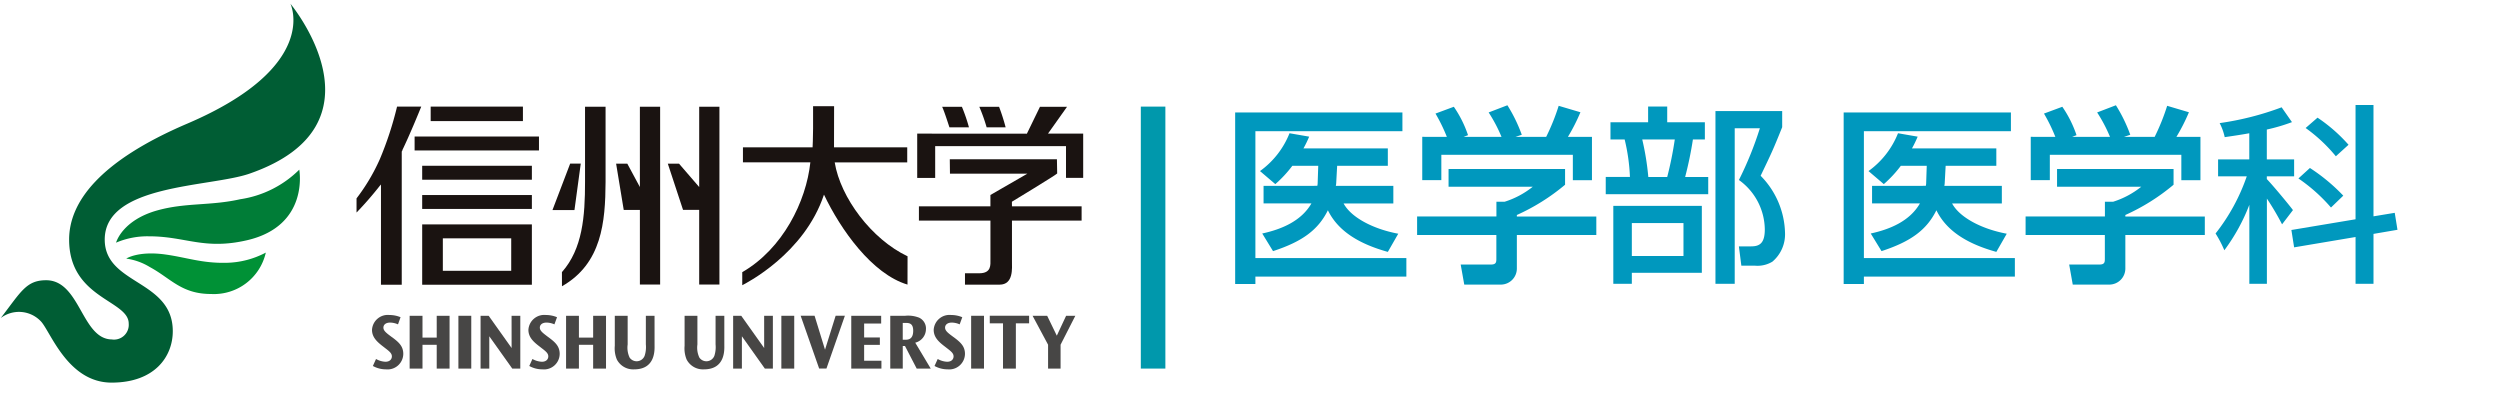 <svg xmlns="http://www.w3.org/2000/svg" xmlns:xlink="http://www.w3.org/1999/xlink" width="280" height="45" viewBox="0 0 280 45">
  <defs>
    <clipPath id="clip-path">
      <rect id="長方形_46005" data-name="長方形 46005" width="280" height="45" transform="translate(0 0)" fill="none"/>
    </clipPath>
  </defs>
  <g id="グループ_73611" data-name="グループ 73611" transform="translate(0.174 0.773)">
    <g id="グループ_30133" data-name="グループ 30133" transform="translate(-0.174 -0.773)" clip-path="url(#clip-path)">
      <path id="パス_1" data-name="パス 1" d="M254.067,22.377H272.8v2.1H256.333V38.69h16.909v2.077H256.333v.827h-2.266Zm9.2,8.22a1.56,1.56,0,0,0,.042-.359l.063-1.887h-2.9a13.212,13.212,0,0,1-1.908,2.055l-1.716-1.462a9.546,9.546,0,0,0,3.307-4.237l2.2.382a12.255,12.255,0,0,1-.637,1.313h9.448v1.949h-5.676l-.106,1.95a1.982,1.982,0,0,1-.042.3h6.441v1.969h-5.572c.806,1.505,3.178,2.839,6.123,3.39l-1.167,2.035c-3.048-.847-5.529-2.225-6.714-4.662-1.081,2.183-2.839,3.5-6.145,4.576L257.1,35.936c2.14-.466,4.365-1.378,5.509-3.37h-5.361V30.6Z" transform="translate(-115.729 -9.784)" fill="#0098be"/>
      <path id="パス_2" data-name="パス 2" d="M308.089,28.036V29.8a23.116,23.116,0,0,1-5.4,3.388v.171h8.9V35.43h-8.9v3.793a1.8,1.8,0,0,1-1.737,1.76h-4.154l-.4-2.247H299.8c.593,0,.593-.3.593-.679V35.43h-8.876V33.354H300.4V31.7h.932a9.68,9.68,0,0,0,3.136-1.674h-9.428V28.036Zm-13.241-3.6a18.776,18.776,0,0,0-1.272-2.607l2.054-.762a12.751,12.751,0,0,1,1.59,3.179l-.488.19h4.238a16.79,16.79,0,0,0-1.44-2.733l2.1-.805a17.063,17.063,0,0,1,1.611,3.306l-.7.232h3.432a23.8,23.8,0,0,0,1.4-3.476l2.436.722a21.1,21.1,0,0,1-1.4,2.754H311.1v4.853h-2.14V26.448H294.231v2.839h-2.138V24.434Z" transform="translate(-132.801 -9.109)" fill="#0098be"/>
      <path id="パス_3" data-name="パス 3" d="M330.868,22.928h4.216V21.169h2.139v1.759h4.217v1.927H340.1a40.921,40.921,0,0,1-.869,4.2h2.585v1.927H330.338V29.051h2.71a21.26,21.26,0,0,0-.593-4.2h-1.587ZM341.1,32.291v7.5h-7.84V41.02h-2.074V32.291Zm-7.84,5.614h5.784V34.219H333.26Zm1.166-13.05a29.809,29.809,0,0,1,.68,4.2h2.117a39.958,39.958,0,0,0,.848-4.2Zm8.2,16.164V21.677H350.1v1.8c-1.038,2.584-1.187,2.881-2.414,5.444a9.411,9.411,0,0,1,2.732,6.4A4.006,4.006,0,0,1,349,38.542a3.222,3.222,0,0,1-1.969.446h-1.505l-.276-2.161h1.378c.974,0,1.525-.381,1.525-1.906a6.9,6.9,0,0,0-2.9-5.528A38.74,38.74,0,0,0,347.6,23.6h-2.817V41.02Z" transform="translate(-150.495 -9.234)" fill="#0098be"/>
      <rect id="長方形_45997" data-name="長方形 45997" width="2.751" height="29.341" transform="translate(127.771 11.94)" fill="#0098ac"/>
      <path id="パス_4" data-name="パス 4" d="M78.647,66.554l-.3-.225c-.47-.354-.652-.573-.652-.842,0-.326.27-.564.75-.564a2.241,2.241,0,0,1,.883.2l.288-.8a3.248,3.248,0,0,0-1.246-.25,1.773,1.773,0,0,0-1.952,1.661c0,.79.5,1.3,1.222,1.852l.28.218c.472.36.723.575.723.906,0,.3-.217.6-.722.6A2.325,2.325,0,0,1,76.868,69l-.352.783a2.985,2.985,0,0,0,1.455.378,1.761,1.761,0,0,0,1.95-1.732c0-.883-.539-1.334-1.274-1.88" transform="translate(-34.753 -28.794)" fill="#474645"/>
      <path id="パス_5" data-name="パス 5" d="M87.194,66.673H85.6V64.228H84.161v5.914H85.6V67.476h1.593v2.665h1.44V64.228h-1.44Z" transform="translate(-38.281 -28.861)" fill="#474645"/>
      <rect id="長方形_45998" data-name="長方形 45998" width="1.441" height="5.916" transform="translate(51.341 35.367)" fill="#474645"/>
      <path id="パス_6" data-name="パス 6" d="M102.234,67.839l-2.569-3.612h-.907v5.914h.977V66.524l2.573,3.618h.9V64.227h-.978Z" transform="translate(-44.934 -28.861)" fill="#474645"/>
      <path id="パス_7" data-name="パス 7" d="M110.833,66.554l-.293-.225c-.469-.354-.655-.573-.655-.842,0-.326.27-.564.754-.564a2.233,2.233,0,0,1,.879.2l.292-.8a3.269,3.269,0,0,0-1.248-.25,1.777,1.777,0,0,0-1.957,1.661c0,.79.5,1.3,1.228,1.852l.28.218c.469.36.719.575.719.906,0,.3-.214.6-.716.6A2.342,2.342,0,0,1,109.055,69l-.354.783a2.981,2.981,0,0,0,1.458.378,1.759,1.759,0,0,0,1.949-1.732c0-.883-.543-1.334-1.276-1.88" transform="translate(-49.423 -28.794)" fill="#474645"/>
      <path id="パス_8" data-name="パス 8" d="M119.388,66.673h-1.593V64.228h-1.439v5.914h1.439V67.476h1.593v2.665h1.442V64.228h-1.442Z" transform="translate(-52.956 -28.861)" fill="#474645"/>
      <path id="パス_9" data-name="パス 9" d="M130.836,64.228h-.973v3.205a3.148,3.148,0,0,1-.141,1.285.959.959,0,0,1-1.678.193,2.606,2.606,0,0,1-.219-1.47V64.228h-1.441v3.361a3.236,3.236,0,0,0,.232,1.54,2.06,2.06,0,0,0,1.941,1.1c2.431,0,2.281-2.26,2.281-2.708Z" transform="translate(-57.527 -28.861)" fill="#474645"/>
      <path id="パス_10" data-name="パス 10" d="M145.2,64.228h-.98v3.205a3.182,3.182,0,0,1-.137,1.285.958.958,0,0,1-1.677.193,2.6,2.6,0,0,1-.22-1.47V64.228H140.75v3.361a3.263,3.263,0,0,0,.229,1.54,2.059,2.059,0,0,0,1.94,1.1c2.43,0,2.281-2.26,2.281-2.708Z" transform="translate(-64.076 -28.861)" fill="#474645"/>
      <path id="パス_11" data-name="パス 11" d="M154.217,67.839l-2.568-3.612h-.907v5.914h.98V66.524l2.57,3.618h.9V64.227h-.978Z" transform="translate(-68.63 -28.861)" fill="#474645"/>
      <rect id="長方形_45999" data-name="長方形 45999" width="1.442" height="5.916" transform="translate(87.512 35.367)" fill="#474645"/>
      <path id="パス_12" data-name="パス 12" d="M167.366,68.026l-1.169-3.8h-1.56l2.073,5.914h.815l2.066-5.914h-1.035Z" transform="translate(-74.964 -28.861)" fill="#474645"/>
      <path id="パス_13" data-name="パス 13" d="M176.5,67.485h1.761v-.827H176.5V65.093h1.908v-.865h-3.349v5.914h3.378v-.876H176.5Z" transform="translate(-79.717 -28.861)" fill="#474645"/>
      <path id="パス_14" data-name="パス 14" d="M187.083,65.67a1.341,1.341,0,0,0-.773-1.231,3.371,3.371,0,0,0-1.561-.211h-1.668v5.914h1.4V67.614h.25l1.31,2.527h1.573l-1.736-2.9a1.575,1.575,0,0,0,1.2-1.571m-2.363,1.243h-.236V65.027h.254c.423,0,.917,0,.917.876,0,1.01-.6,1.01-.935,1.01" transform="translate(-83.372 -28.861)" fill="#474645"/>
      <path id="パス_15" data-name="パス 15" d="M194.249,66.554l-.3-.225c-.471-.354-.654-.573-.654-.842,0-.326.275-.564.754-.564a2.258,2.258,0,0,1,.88.2l.292-.8a3.252,3.252,0,0,0-1.249-.25,1.773,1.773,0,0,0-1.952,1.661c0,.79.492,1.3,1.223,1.852l.28.218c.471.36.723.575.723.906,0,.3-.214.6-.713.6A2.312,2.312,0,0,1,192.47,69l-.357.783a3,3,0,0,0,1.459.378,1.764,1.764,0,0,0,1.951-1.732c0-.883-.544-1.334-1.274-1.88" transform="translate(-87.446 -28.794)" fill="#474645"/>
      <rect id="長方形_46000" data-name="長方形 46000" width="1.44" height="5.916" transform="translate(108.768 35.367)" fill="#474645"/>
      <path id="パス_16" data-name="パス 16" d="M203.561,65.073h1.482v5.068h1.44V65.073h1.483v-.846h-4.406Z" transform="translate(-92.706 -28.861)" fill="#474645"/>
      <path id="パス_17" data-name="パス 17" d="M215.085,66.457l-1.08-2.229H212.37l1.737,3.241v2.674h1.4V67.468l1.653-3.241h-1.033Z" transform="translate(-96.722 -28.861)" fill="#474645"/>
      <path id="パス_18" data-name="パス 18" d="M86.743,52.18H99.028V45.424H86.743Zm9.971-1.557H89.056V46.981h7.659Z" transform="translate(-39.458 -20.29)" fill="#1a1311"/>
      <path id="パス_19" data-name="パス 19" d="M140.81,41.12h2.266V21.209H140.81V30.2l-2.262-2.62h-1.254L139,32.759h1.809Z" transform="translate(-62.5 -9.252)" fill="#1a1311"/>
      <rect id="長方形_46001" data-name="長方形 46001" width="13.929" height="1.561" transform="translate(46.436 15.29)" fill="#1a1311"/>
      <rect id="長方形_46002" data-name="長方形 46002" width="10.331" height="1.623" transform="translate(48.236 11.94)" fill="#1a1311"/>
      <rect id="長方形_46003" data-name="長方形 46003" width="12.285" height="1.563" transform="translate(47.285 18.566)" fill="#1a1311"/>
      <rect id="長方形_46004" data-name="長方形 46004" width="12.285" height="1.557" transform="translate(47.285 21.844)" fill="#1a1311"/>
      <path id="パス_20" data-name="パス 20" d="M129.318,30.2l-1.41-2.62h-1.252l.853,5.183h1.81V41.12h2.267V21.209h-2.267Z" transform="translate(-57.651 -9.252)" fill="#1a1311"/>
      <path id="パス_21" data-name="パス 21" d="M115.511,41.313c4.467-2.537,4.861-7.206,4.884-11.676V21.209h-2.3v8.428c0,3.831-.273,7.481-2.588,10.093Z" transform="translate(-52.571 -9.252)" fill="#1a1311"/>
      <path id="パス_22" data-name="パス 22" d="M116.03,38.075l.7-5.165h-1.186l-1.975,5.182a.092.092,0,0,1,0,.019h2.448a.278.278,0,0,0,.015-.036" transform="translate(-51.685 -14.586)" fill="#1a1311"/>
      <path id="パス_23" data-name="パス 23" d="M199.386,36.772s4.907-2.973,5.072-3.164l-.028-1.593h-12l.02,1.614h8.671l-4.14,2.387v1.272h-8.008v1.6h8.01V43.23c0,.6.128,1.555-1.262,1.555h-1.589V46.06H198c1.587,0,1.394-1.857,1.394-2.631V38.885h7.8v-1.6h-7.8Z" transform="translate(-86.054 -14.178)" fill="#1a1311"/>
      <path id="パス_24" data-name="パス 24" d="M204.355,23.511a22.856,22.856,0,0,0-.736-2.3h-2.213a19.184,19.184,0,0,1,.821,2.3Z" transform="translate(-91.724 -9.252)" fill="#1a1311"/>
      <path id="パス_25" data-name="パス 25" d="M196.759,23.511a18.773,18.773,0,0,0-.79-2.3h-2.213c.2.42.515,1.377.816,2.3Z" transform="translate(-88.237 -9.252)" fill="#1a1311"/>
      <path id="パス_26" data-name="パス 26" d="M203.275,24.214l2.13-3h-3.032l-1.484,3.052h-.008l.023-.047H188.625v4.962h2.013V25.618h14.652v3.558h1.925V24.214Z" transform="translate(-85.898 -9.252)" fill="#1a1311"/>
      <path id="パス_27" data-name="パス 27" d="M171.136,37.9c-4.026-1.908-7.51-6.555-8.16-10.517H171.1V25.7h-8.2c0-.108.009-4.609.009-4.609h-2.354s0,1.56,0,2.528S160.5,25.7,160.5,25.7h-7.8V27.38h7.55c-.47,4.395-3.086,9.674-7.627,12.3V41.14c.4-.207,6.952-3.516,9.153-10.147,1.853,3.9,5.376,8.892,9.354,10.077Z" transform="translate(-69.49 -9.196)" fill="#1a1311"/>
      <path id="パス_28" data-name="パス 28" d="M75.965,41.127l2.327,0V27.333l0-1.122c.091-.164.11-.211.072-.172.787-1.619,1.784-4.049,2.114-4.866h-2.71a37.989,37.989,0,0,1-1.929,5.889,21.633,21.633,0,0,1-2.61,4.393v1.586a38.8,38.8,0,0,0,2.632-3.027.506.506,0,0,0,.105-.12Z" transform="translate(-33.297 -9.236)" fill="#1a1311"/>
      <path id="パス_29" data-name="パス 29" d="M20.886,13.433C11.089,17.619,7.66,22.208,7.66,26.417c0,6.615,6.674,6.774,6.674,9.407A1.655,1.655,0,0,1,12.428,37.6C9.056,37.548,8.905,30.97,5.08,30.97,2.841,30.97,2.247,32.3,0,35.205a3.375,3.375,0,0,1,4.5.372c1.081,1.142,3.006,6.86,7.917,6.86,4.855,0,6.853-2.944,6.853-5.758,0-5.781-7.622-5.182-7.622-10.262,0-6.235,11.812-5.857,16.206-7.381C43.732,13.531,32.444,0,32.444,0s3.427,7.03-11.558,13.433" transform="translate(0.082 0.416)" fill="#005d34"/>
      <path id="パス_30" data-name="パス 30" d="M27.451,41.622a8.912,8.912,0,0,0-3.716.711S24.4,39.8,28.424,38.7c3.173-.868,5.9-.482,9.231-1.234a11.842,11.842,0,0,0,6.6-3.31s1.167,6.276-5.852,7.905c-4.813,1.116-6.887-.44-10.956-.44" transform="translate(-10.737 -15.154)" fill="#007d37"/>
      <path id="パス_31" data-name="パス 31" d="M28.5,52.863a6.87,6.87,0,0,0-2.674-.967s1.314-.878,4.337-.467c2.439.336,4.142,1,6.879.938a9.812,9.812,0,0,0,4.417-1.144,5.957,5.957,0,0,1-6.137,4.637c-3.3,0-4.482-1.726-6.822-3" transform="translate(-11.688 -22.933)" fill="#009136"/>
      <path id="パス_171997" data-name="パス 171997" d="M116.086-14.274a18,18,0,0,0-3.473-3.036l-1.332,1.158a17.771,17.771,0,0,1,3.385,3.167Zm-.59,5.7a20.537,20.537,0,0,0-3.735-3.1L110.473-10.5a18.8,18.8,0,0,1,3.647,3.254Zm-5.635,1.616c-.415-.568-2.271-2.8-2.927-3.473v-.306h3.058v-1.9h-3.058v-3.342a20.625,20.625,0,0,0,2.817-.83l-1.158-1.66A32.76,32.76,0,0,1,101.65-16.7a6.189,6.189,0,0,1,.568,1.573c.874-.131,1.813-.262,2.752-.437v2.927h-3.494v1.9h3.211a21.722,21.722,0,0,1-3.494,6.4,12.822,12.822,0,0,1,.983,1.878,21.2,21.2,0,0,0,2.8-5.089V1.3h1.966V-8.246a30.046,30.046,0,0,1,1.7,2.883Zm11.706,2.206-.306-1.9-2.381.393V-18.729h-2.009v12.8l-7.185,1.2.306,1.944,6.88-1.158V1.3h2.009V-4.292Z" transform="translate(146.95 30.488)" fill="#0098be"/>
      <path id="パス_171998" data-name="パス 171998" d="M254.067,22.377H272.8v2.1H256.333V38.69h16.909v2.077H256.333v.827h-2.266Zm9.2,8.22a1.56,1.56,0,0,0,.042-.359l.063-1.887h-2.9a13.212,13.212,0,0,1-1.908,2.055l-1.716-1.462a9.546,9.546,0,0,0,3.307-4.237l2.2.382a12.255,12.255,0,0,1-.637,1.313h9.448v1.949h-5.676l-.106,1.95a1.982,1.982,0,0,1-.042.3h6.441v1.969h-5.572c.806,1.505,3.178,2.839,6.123,3.39l-1.167,2.035c-3.048-.847-5.529-2.225-6.714-4.662-1.081,2.183-2.839,3.5-6.145,4.576L257.1,35.936c2.14-.466,4.365-1.378,5.509-3.37h-5.361V30.6Z" transform="translate(-47.577 -9.784)" fill="#0098be"/>
      <path id="パス_171999" data-name="パス 171999" d="M308.089,28.036V29.8a23.116,23.116,0,0,1-5.4,3.388v.171h8.9V35.43h-8.9v3.793a1.8,1.8,0,0,1-1.737,1.76h-4.154l-.4-2.247H299.8c.593,0,.593-.3.593-.679V35.43h-8.876V33.354H300.4V31.7h.932a9.68,9.68,0,0,0,3.136-1.674h-9.428V28.036Zm-13.241-3.6a18.776,18.776,0,0,0-1.272-2.607l2.054-.762a12.751,12.751,0,0,1,1.59,3.179l-.488.19h4.238a16.79,16.79,0,0,0-1.44-2.733l2.1-.805a17.063,17.063,0,0,1,1.611,3.306l-.7.232h3.432a23.8,23.8,0,0,0,1.4-3.476l2.436.722a21.1,21.1,0,0,1-1.4,2.754H311.1v4.853h-2.14V26.448H294.231v2.839h-2.138V24.434Z" transform="translate(-64.65 -9.109)" fill="#0098be"/>
    </g>
  </g>
</svg>
